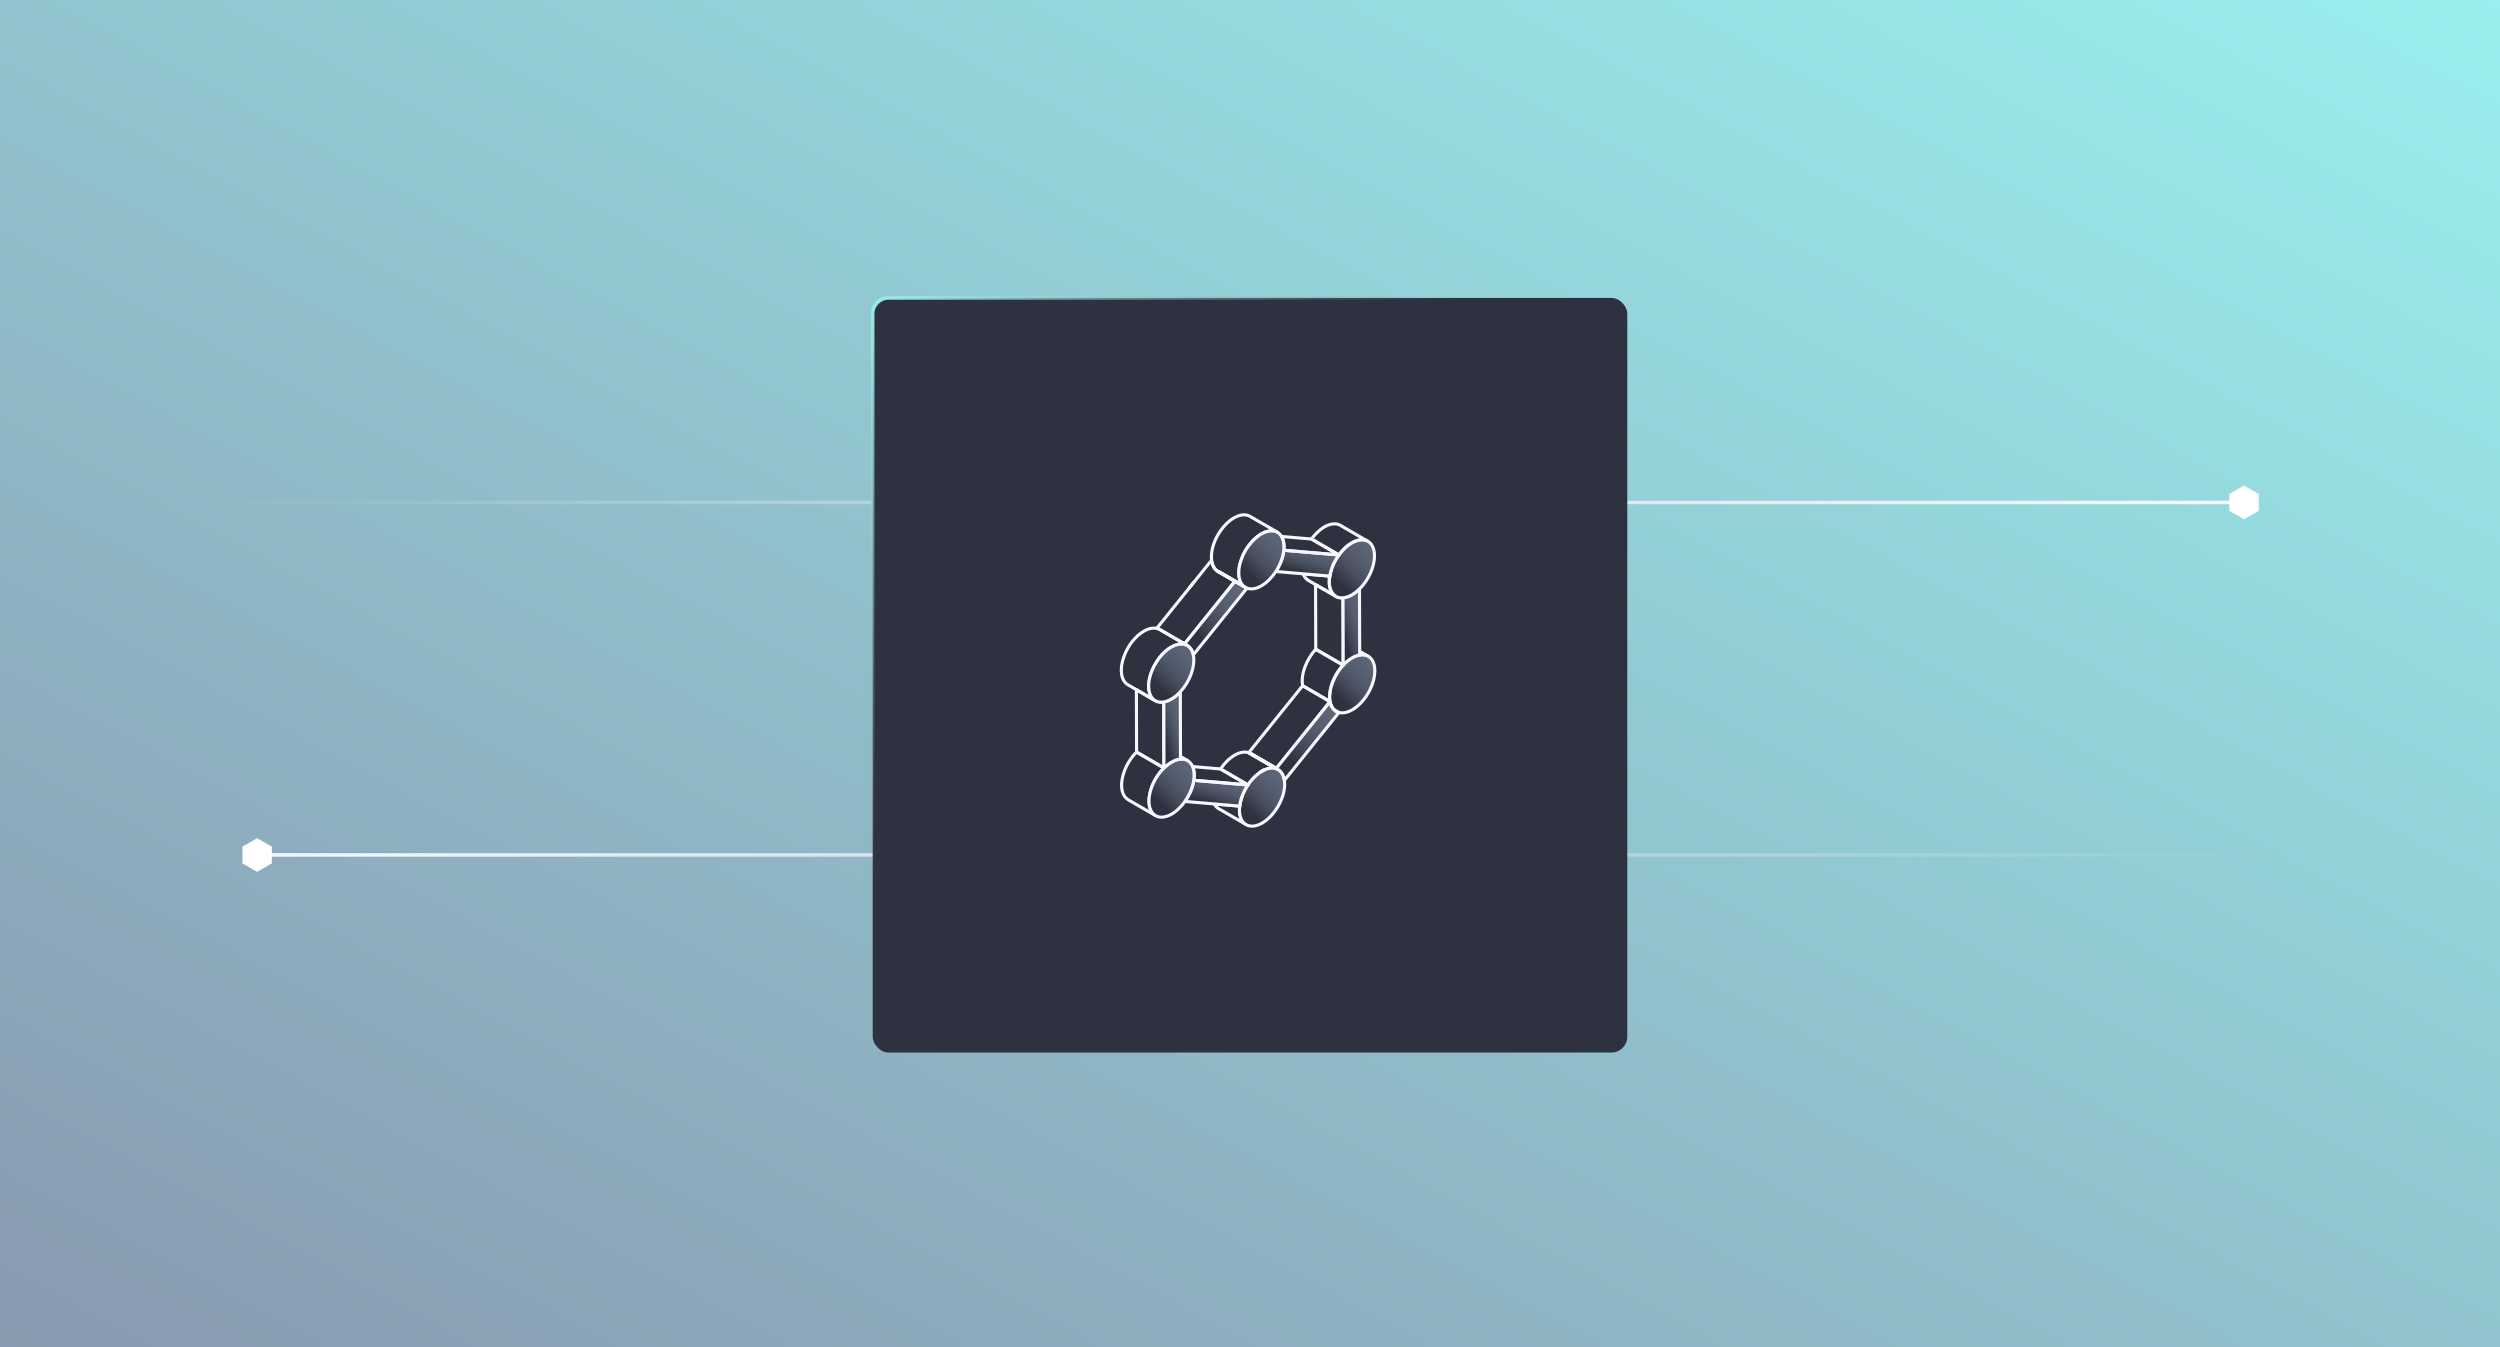 <svg width="709" height="382" viewBox="0 0 709 382" fill="none" xmlns="http://www.w3.org/2000/svg">
<rect x="0" y="0" width="709" height="382" fill="#808080" stroke="none"/>
<g clip-path="url(#clip0_1705_3661)">
<rect width="709" height="382" fill="white"/>
<rect width="709" height="382" fill="url(#paint0_linear_1705_3661)"/>
<path d="M69 142.5H636.5" stroke="url(#paint1_linear_1705_3661)"/>
<path d="M640.339 140.24L636.419 138L632.5 140.24V144.719L636.419 146.958L640.339 144.719V140.24Z" fill="white" stroke="white" stroke-width="0.5" stroke-miterlimit="10"/>
<path d="M640.339 242.458L72.839 242.458" stroke="url(#paint2_linear_1705_3661)"/>
<path d="M69 244.719L72.919 246.958L76.839 244.719L76.839 240.239L72.919 238L69 240.239L69 244.719Z" fill="white" stroke="white" stroke-width="0.5" stroke-miterlimit="10"/>
<rect x="247.5" y="84.5" width="214" height="214" rx="4.5" fill="#2E313F" stroke="url(#paint3_linear_1705_3661)"/>
<path d="M389.119 194.258C387.936 197.376 385.756 200.007 383.502 201.303C382.45 201.904 381.379 202.223 380.402 202.167C380.158 202.148 379.933 202.129 379.726 202.073C379.557 202.035 379.388 201.979 379.238 201.904C379.087 201.829 378.937 201.754 378.806 201.66C378.693 201.585 378.58 201.509 378.486 201.416C378.43 201.378 378.392 201.34 378.355 201.284C378.317 201.284 378.298 201.246 378.298 201.228C378.148 201.096 378.016 200.946 377.923 200.777C377.81 200.645 377.735 200.495 377.66 200.345C377.603 200.27 377.566 200.176 377.528 200.082C377.509 200.044 377.49 199.988 377.49 199.95C377.49 199.931 377.49 199.913 377.453 199.894C377.415 199.781 377.378 199.668 377.34 199.556C377.284 199.368 377.227 199.18 377.19 198.973C377.04 198.222 377.04 197.376 377.171 196.475C377.227 195.892 377.34 195.291 377.528 194.671C377.566 194.502 377.622 194.314 377.697 194.126C377.753 193.957 377.829 193.788 377.885 193.6C378.054 193.131 378.261 192.661 378.467 192.21C379.125 190.876 379.97 189.655 380.91 188.66H380.928C381.135 188.415 381.323 188.228 381.53 188.021C381.943 187.626 382.375 187.269 382.807 186.969C383.032 186.819 383.239 186.687 383.465 186.556C383.821 186.349 384.178 186.18 384.535 186.048C384.892 185.898 385.268 185.804 385.606 185.748C385.944 185.691 386.264 185.673 386.583 185.691C386.827 185.71 387.053 185.748 387.278 185.804C387.541 185.879 387.767 185.973 387.992 186.105C388.011 186.105 388.011 186.123 388.03 186.123C390.002 187.269 390.509 190.538 389.119 194.258Z" fill="url(#paint4_linear_1705_3661)" stroke="#F8F7FF" stroke-width="0.88" stroke-linecap="round" stroke-linejoin="round"/>
<path d="M377.49 199.951C377.528 200.082 377.584 200.214 377.66 200.345C377.603 200.27 377.566 200.176 377.528 200.082C377.509 200.045 377.49 199.988 377.49 199.951Z" stroke="#F8F7FF" stroke-width="0.88" stroke-linecap="round" stroke-linejoin="round"/>
<path d="M377.171 196.475C377.04 197.377 377.04 198.222 377.19 198.974L369.431 194.465C369.149 192.981 369.337 191.102 370.108 189.092C370.821 187.195 371.892 185.485 373.151 184.133L380.929 188.641H380.91C379.97 189.656 379.125 190.877 378.468 192.211C378.242 192.662 378.054 193.112 377.866 193.582C377.791 193.751 377.735 193.939 377.697 194.127C377.622 194.315 377.566 194.503 377.528 194.672C377.34 195.292 377.228 195.893 377.171 196.475Z" stroke="#F8F7FF" stroke-width="0.88" stroke-linecap="round" stroke-linejoin="round"/>
<path d="M387.992 186.105C387.767 185.974 387.541 185.88 387.278 185.804C387.053 185.748 386.827 185.711 386.583 185.692C386.264 185.673 385.944 185.692 385.606 185.748V184.715L387.992 186.105Z" stroke="#F8F7FF" stroke-width="0.88" stroke-linecap="round" stroke-linejoin="round"/>
<path d="M380.928 188.641L373.151 184.132L373.094 165.797L378.636 168.991C378.636 168.991 378.712 169.047 378.749 169.066L378.843 169.122C379.425 169.479 380.121 169.61 380.872 169.535L380.91 181.972V188.641H380.928Z" stroke="#F8F7FF" stroke-width="0.88" stroke-linecap="round" stroke-linejoin="round"/>
<path d="M385.606 184.715V185.748C385.268 185.804 384.892 185.898 384.535 186.048C384.178 186.18 383.822 186.349 383.465 186.556C383.239 186.687 383.032 186.819 382.807 186.969C382.375 187.269 381.943 187.626 381.53 188.021C381.323 188.228 381.135 188.415 380.928 188.641V181.972L380.872 169.535C381.68 169.479 382.544 169.178 383.427 168.671C384.141 168.258 384.855 167.713 385.55 167.018L385.606 184.715Z" fill="url(#paint5_linear_1705_3661)" stroke="#F8F7FF" stroke-width="0.88" stroke-linecap="round" stroke-linejoin="round"/>
<path d="M379.726 202.073C379.557 202.036 379.388 201.98 379.238 201.904C379.144 201.848 379.031 201.81 378.937 201.754C378.9 201.754 378.843 201.698 378.806 201.66C378.693 201.585 378.58 201.51 378.486 201.416C378.43 201.378 378.392 201.341 378.355 201.284C378.505 201.36 378.674 201.453 378.824 201.547L379.726 202.073Z" stroke="#F8F7FF" stroke-width="0.88" stroke-linecap="round" stroke-linejoin="round"/>
<path d="M362.199 218.098C362.105 218.06 362.011 218.023 361.917 217.985C361.823 217.947 361.748 217.929 361.654 217.91C361.729 217.91 361.785 217.929 361.86 217.947L355.154 214.059C355.003 213.927 354.853 213.814 354.703 213.72L361.954 217.929L362.199 218.098Z" stroke="#F8F7FF" stroke-width="0.88" stroke-linecap="round" stroke-linejoin="round"/>
<path d="M377.19 198.973L376.307 200.081L376.232 200.175L361.954 217.928L354.703 213.72C354.571 213.645 354.402 213.57 354.233 213.513L354.139 213.457L369.431 194.464L377.19 198.973Z" stroke="#F8F7FF" stroke-width="0.88" stroke-linecap="round" stroke-linejoin="round"/>
<path d="M361.954 217.928V217.966H361.917L361.86 217.947L355.154 214.058L354.233 213.514C354.402 213.57 354.571 213.645 354.703 213.72L361.954 217.928Z" stroke="#F8F7FF" stroke-width="0.88" stroke-linecap="round" stroke-linejoin="round"/>
<path d="M361.86 217.947C361.86 217.947 361.729 217.91 361.654 217.91C361.56 217.872 361.485 217.872 361.391 217.853C361.203 217.816 361.015 217.797 360.827 217.797H360.752C360.564 217.797 360.376 217.816 360.17 217.853C359.944 217.891 359.7 217.928 359.437 218.022C359.268 218.079 359.099 218.135 358.93 218.21H358.911C358.836 218.229 358.761 218.266 358.685 218.304C358.422 218.398 358.178 218.529 357.915 218.68C357.784 218.774 357.633 218.849 357.502 218.943C357.37 219.037 357.22 219.131 357.089 219.243C356.807 219.45 356.544 219.657 356.3 219.882H356.281C356.055 220.089 355.849 220.277 355.642 220.502C355.435 220.709 355.248 220.934 355.041 221.16C354.853 221.385 354.665 221.629 354.477 221.855C354.29 222.099 354.102 222.343 353.933 222.606L346.155 218.079C347.245 216.444 348.635 215.035 350.157 214.171C351.659 213.288 353.05 213.1 354.158 213.476C354.196 213.476 354.214 213.476 354.252 213.514L355.172 214.058L361.879 217.947H361.86Z" stroke="#F8F7FF" stroke-width="0.88" stroke-linecap="round" stroke-linejoin="round"/>
<path d="M353.106 233.671L345.629 229.35C345.103 229.05 344.671 228.599 344.37 227.998L351.566 228.618C351.678 227.603 351.96 226.551 352.373 225.537C351.979 226.551 351.716 227.603 351.584 228.618C351.566 228.806 351.547 228.994 351.528 229.181C351.509 229.369 351.509 229.557 351.509 229.745C351.509 229.933 351.509 230.102 351.528 230.271C351.528 230.44 351.528 230.609 351.584 230.759C351.584 230.853 351.603 230.947 351.622 231.022C351.659 231.21 351.697 231.398 351.753 231.567C351.998 232.507 352.467 233.202 353.106 233.671Z" stroke="#F8F7FF" stroke-width="0.88" stroke-linecap="round" stroke-linejoin="round"/>
<path d="M358.667 218.304C358.422 218.416 358.159 218.548 357.896 218.698C357.765 218.773 357.615 218.849 357.483 218.942C357.615 218.849 357.765 218.773 357.896 218.679C358.159 218.529 358.404 218.398 358.667 218.304Z" stroke="#F8F7FF" stroke-width="0.88" stroke-linecap="round" stroke-linejoin="round"/>
<path d="M362.199 218.098C362.105 218.06 362.029 218.022 361.936 217.966H361.917C361.917 217.966 361.879 217.947 361.86 217.947L355.154 214.058L354.233 213.514C354.402 213.57 354.571 213.645 354.703 213.72L361.954 217.928L362.199 218.098Z" stroke="#F8F7FF" stroke-width="0.88" stroke-linecap="round" stroke-linejoin="round"/>
<path d="M364.34 222.343C364.359 226.401 361.485 231.379 357.953 233.427C356.018 234.535 354.289 234.554 353.106 233.671C352.467 233.201 351.997 232.506 351.753 231.567C351.697 231.398 351.659 231.21 351.622 231.022C351.603 230.947 351.584 230.853 351.584 230.759C351.547 230.609 351.547 230.44 351.528 230.27C351.509 230.101 351.509 229.932 351.509 229.744C351.509 229.557 351.509 229.369 351.528 229.181C351.528 228.993 351.565 228.805 351.584 228.617C351.716 227.603 351.979 226.551 352.373 225.536C352.768 224.522 353.294 223.526 353.914 222.606C354.083 222.343 354.271 222.098 354.458 221.854C354.646 221.629 354.834 221.385 355.022 221.159C355.229 220.934 355.417 220.708 355.623 220.502C355.83 220.276 356.037 220.088 356.262 219.882H356.281C356.525 219.656 356.788 219.45 357.07 219.243C357.201 219.13 357.352 219.036 357.483 218.942C357.615 218.848 357.765 218.773 357.896 218.698C358.159 218.548 358.422 218.416 358.667 218.304C358.742 218.266 358.817 218.228 358.892 218.21H358.911C359.08 218.135 359.249 218.078 359.418 218.022C359.681 217.928 359.925 217.89 360.151 217.853C360.357 217.815 360.545 217.796 360.733 217.796H360.808C360.996 217.796 361.184 217.815 361.372 217.853C361.466 217.872 361.541 217.872 361.635 217.909C361.729 217.928 361.804 217.947 361.898 217.984C361.992 218.022 362.086 218.059 362.18 218.097C362.217 218.116 362.255 218.135 362.292 218.153C362.311 218.153 362.311 218.172 362.33 218.172H362.349C362.349 218.172 362.405 218.21 362.443 218.228C362.555 218.285 362.649 218.36 362.762 218.435C362.894 218.529 363.006 218.623 363.119 218.754C363.232 218.867 363.344 218.999 363.438 219.13C363.664 219.412 363.833 219.75 363.964 220.126C364.021 220.257 364.058 220.408 364.096 220.558C364.152 220.783 364.209 221.028 364.246 221.291C364.303 221.61 364.321 221.967 364.321 222.343H364.34Z" fill="url(#paint6_linear_1705_3661)" stroke="#F8F7FF" stroke-width="0.88" stroke-linecap="round" stroke-linejoin="round"/>
<path d="M352.373 225.537C351.979 226.551 351.716 227.603 351.584 228.618C351.565 228.806 351.547 228.994 351.528 229.181C351.528 228.994 351.528 228.806 351.565 228.618C351.678 227.603 351.96 226.551 352.373 225.537Z" stroke="#F8F7FF" stroke-width="0.88" stroke-linecap="round" stroke-linejoin="round"/>
<path d="M358.667 218.304C358.422 218.416 358.159 218.548 357.896 218.698C357.765 218.773 357.615 218.849 357.483 218.942C357.615 218.849 357.765 218.773 357.896 218.679C358.159 218.529 358.404 218.398 358.667 218.304Z" fill="url(#paint7_linear_1705_3661)" stroke="#F8F7FF" stroke-width="0.88" stroke-linecap="round" stroke-linejoin="round"/>
<path d="M379.726 202.072L364.265 221.291C364.227 221.028 364.171 220.784 364.115 220.558C364.077 220.408 364.039 220.258 363.983 220.126C363.852 219.75 363.682 219.412 363.457 219.13C363.363 218.999 363.25 218.867 363.138 218.755C363.025 218.623 362.912 218.529 362.781 218.435C362.668 218.36 362.574 218.285 362.461 218.229C362.424 218.21 362.405 218.191 362.367 218.172H362.349C362.349 218.172 362.349 218.153 362.311 218.153C362.273 218.135 362.236 218.116 362.198 218.097L361.954 217.928L376.232 200.175L376.307 200.081L377.19 198.973C377.227 199.179 377.284 199.367 377.34 199.555C377.378 199.668 377.396 199.78 377.453 199.893C377.472 199.912 377.472 199.931 377.49 199.95C377.49 199.987 377.509 200.043 377.528 200.081C377.566 200.175 377.603 200.269 377.659 200.344C377.735 200.494 377.81 200.645 377.922 200.776C378.016 200.945 378.148 201.096 378.298 201.227C378.298 201.246 378.298 201.265 378.355 201.283C378.392 201.34 378.43 201.377 378.486 201.415C378.58 201.509 378.693 201.584 378.805 201.659C378.843 201.697 378.899 201.734 378.937 201.753C379.031 201.809 379.144 201.847 379.238 201.903C379.388 201.978 379.557 202.035 379.726 202.072Z" fill="url(#paint8_linear_1705_3661)" stroke="#F8F7FF" stroke-width="0.88" stroke-linecap="round" stroke-linejoin="round"/>
<path d="M362.198 218.098C362.104 218.06 362.01 218.023 361.917 217.985L361.935 217.966V217.929L362.198 218.098Z" stroke="#F8F7FF" stroke-width="0.88" stroke-linecap="round" stroke-linejoin="round"/>
<path d="M377.49 199.95C377.528 200.081 377.584 200.213 377.66 200.344C377.603 200.269 377.566 200.175 377.528 200.081C377.509 200.044 377.49 199.988 377.49 199.95Z" stroke="#F8F7FF" stroke-width="0.88" stroke-linecap="round" stroke-linejoin="round"/>
<path d="M379.238 201.903C379.144 201.847 379.031 201.809 378.937 201.753C378.899 201.753 378.843 201.697 378.805 201.659C378.937 201.753 379.087 201.828 379.238 201.903Z" stroke="#F8F7FF" stroke-width="0.88" stroke-linecap="round" stroke-linejoin="round"/>
<path d="M377.19 163.053C377.171 163.166 377.152 163.26 377.134 163.373C377.096 163.655 377.058 163.918 377.021 164.199C377.04 163.936 377.077 163.655 377.115 163.373H376.814C376.946 163.26 377.058 163.166 377.171 163.072H377.19V163.053Z" stroke="#F8F7FF" stroke-width="0.88" stroke-linecap="round" stroke-linejoin="round"/>
<path d="M377.19 163.053C377.171 163.166 377.152 163.26 377.133 163.373C377.096 163.655 377.058 163.918 377.021 164.199C377.04 163.936 377.077 163.655 377.115 163.373C377.115 163.279 377.152 163.166 377.171 163.072H377.19V163.053Z" stroke="#F8F7FF" stroke-width="0.88" stroke-linecap="round" stroke-linejoin="round"/>
<path d="M377.472 161.87C377.359 162.265 377.265 162.659 377.19 163.054C377.209 162.903 377.246 162.753 377.265 162.603C377.34 162.359 377.397 162.114 377.472 161.87Z" stroke="#F8F7FF" stroke-width="0.88" stroke-linecap="round" stroke-linejoin="round"/>
<path d="M386.527 165.966C386.207 166.341 385.888 166.698 385.55 167.018C384.855 167.713 384.141 168.257 383.427 168.671C382.544 169.178 381.68 169.479 380.872 169.535C380.121 169.61 379.425 169.479 378.843 169.122L378.749 169.065C378.749 169.065 378.674 169.009 378.636 168.99C378.317 168.783 378.035 168.502 377.791 168.126C377.678 167.957 377.566 167.769 377.49 167.581C377.115 166.83 376.964 165.928 376.983 164.932C376.983 164.688 377.002 164.444 377.021 164.2C377.058 163.918 377.096 163.655 377.134 163.373C377.152 163.26 377.171 163.166 377.19 163.054C377.265 162.659 377.359 162.265 377.472 161.87C377.547 161.626 377.641 161.363 377.735 161.119C377.81 160.912 377.904 160.687 377.979 160.461C377.998 160.424 378.016 160.386 378.035 160.348C378.073 160.236 378.129 160.123 378.186 159.991C378.204 159.935 378.242 159.879 378.261 159.822C378.298 159.747 378.336 159.672 378.373 159.597C378.449 159.465 378.505 159.315 378.599 159.184C378.768 158.827 378.975 158.47 379.219 158.113C379.275 158.019 379.332 157.925 379.407 157.831C379.501 157.681 379.595 157.53 379.707 157.38C379.895 157.117 380.083 156.911 380.271 156.666C381.248 155.483 382.3 154.543 383.371 153.961C384.554 153.285 385.719 152.984 386.715 153.097C386.94 153.134 387.165 153.172 387.372 153.247C387.522 153.304 387.654 153.36 387.785 153.435C387.804 153.435 387.823 153.435 387.842 153.454C388.293 153.698 388.668 154.036 388.988 154.506C390.716 157.08 389.608 162.208 386.527 165.966Z" fill="url(#paint9_linear_1705_3661)" stroke="#F8F7FF" stroke-width="0.88" stroke-linecap="round" stroke-linejoin="round"/>
<path d="M377.472 161.87C377.359 162.265 377.265 162.659 377.19 163.054C377.209 162.903 377.246 162.753 377.265 162.603C377.34 162.359 377.397 162.114 377.472 161.87Z" stroke="#F8F7FF" stroke-width="0.88" stroke-linecap="round" stroke-linejoin="round"/>
<path d="M378.637 168.99L373.095 165.796L371.084 164.631C370.671 164.387 370.314 164.049 370.032 163.617C369.845 163.354 369.694 163.053 369.582 162.734L376.814 163.354H377.115C377.077 163.654 377.04 163.936 377.021 164.199C377.021 164.443 376.983 164.688 376.983 164.932C376.965 165.928 377.115 166.829 377.491 167.581C377.566 167.769 377.678 167.956 377.791 168.126C378.035 168.501 378.317 168.783 378.637 168.99Z" stroke="#F8F7FF" stroke-width="0.88" stroke-linecap="round" stroke-linejoin="round"/>
<path d="M377.19 163.053C377.171 163.166 377.152 163.26 377.134 163.373C377.096 163.655 377.058 163.918 377.021 164.199C377.04 163.936 377.077 163.655 377.115 163.373H376.814C376.946 163.26 377.058 163.166 377.171 163.072H377.19V163.053Z" stroke="#F8F7FF" stroke-width="0.88" stroke-linecap="round" stroke-linejoin="round"/>
<path d="M387.785 153.435C387.654 153.36 387.522 153.304 387.372 153.247C387.165 153.172 386.94 153.134 386.715 153.097C385.719 152.984 384.554 153.285 383.371 153.961C382.3 154.543 381.248 155.483 380.271 156.666C380.083 156.911 379.895 157.117 379.707 157.38L371.948 152.871C372.118 152.627 372.305 152.383 372.493 152.158C373.489 150.955 374.541 150.054 375.574 149.434C377.284 148.475 378.937 148.269 380.158 149.001L387.785 153.435Z" stroke="#F8F7FF" stroke-width="0.88" stroke-linecap="round" stroke-linejoin="round"/>
<path d="M353.914 222.606C353.294 223.527 352.768 224.522 352.373 225.537C351.96 226.551 351.678 227.603 351.565 228.618L344.37 227.998L336.048 227.284C337.4 225.386 338.265 223.245 338.565 221.291L344.314 221.779L353.914 222.606Z" fill="url(#paint10_linear_1705_3661)" stroke="#F8F7FF" stroke-width="0.88" stroke-linecap="round" stroke-linejoin="round"/>
<path d="M336.63 215.599C336.63 215.599 336.48 215.524 336.405 215.505C336.292 215.467 336.198 215.43 336.086 215.392C335.935 215.354 335.785 215.317 335.616 215.298C335.466 215.279 335.297 215.26 335.127 215.26C335.015 215.26 334.902 215.279 334.789 215.279V214.528L336.63 215.599Z" stroke="#F8F7FF" stroke-width="0.88" stroke-linecap="round" stroke-linejoin="round"/>
<path d="M379.707 157.38C379.594 157.53 379.5 157.681 379.407 157.831C379.331 157.925 379.275 158.019 379.219 158.113C378.974 158.47 378.768 158.827 378.599 159.183C378.505 159.315 378.448 159.465 378.373 159.597C378.336 159.672 378.298 159.747 378.261 159.822C378.242 159.879 378.204 159.935 378.185 159.991C378.129 160.104 378.073 160.235 378.016 160.348C378.016 160.386 377.998 160.423 377.979 160.461C377.904 160.686 377.81 160.912 377.735 161.118C377.641 161.363 377.547 161.626 377.472 161.87C377.396 162.114 377.34 162.358 377.265 162.603C377.246 162.753 377.209 162.903 377.19 163.053H377.171C377.058 163.166 376.945 163.26 376.814 163.354L369.581 162.734L361.841 162.077C363.062 160.198 363.889 158.056 364.096 156.046L369.976 156.553L379.707 157.38Z" fill="url(#paint11_linear_1705_3661)" stroke="#F8F7FF" stroke-width="0.88" stroke-linecap="round" stroke-linejoin="round"/>
<path d="M377.171 163.072C377.171 163.072 377.134 163.279 377.115 163.373H376.814C376.946 163.26 377.058 163.166 377.171 163.072Z" stroke="#F8F7FF" stroke-width="0.88" stroke-linecap="round" stroke-linejoin="round"/>
<path d="M378.186 159.991C378.129 160.123 378.073 160.235 378.035 160.348H378.017C378.073 160.235 378.129 160.104 378.186 159.991Z" stroke="#F8F7FF" stroke-width="0.88" stroke-linecap="round" stroke-linejoin="round"/>
<path d="M353.651 166.792C353.482 166.736 353.331 166.661 353.181 166.567C353.125 166.529 353.068 166.492 353.012 166.454L352.279 166.041L351.321 165.477L350.213 164.839L348.334 163.749L346.324 162.584L345.873 162.321C345.704 162.227 345.554 162.152 345.422 162.058C345.573 162.152 345.723 162.227 345.892 162.284L350.232 164.801L352.749 166.266C352.749 166.266 352.768 166.266 352.787 166.266L353.651 166.774V166.792Z" stroke="#F8F7FF" stroke-width="0.88" stroke-linecap="round" stroke-linejoin="round"/>
<path d="M325.809 195.423C325.753 195.009 325.734 194.559 325.791 194.108C325.753 194.559 325.772 195.009 325.809 195.423Z" stroke="#F8F7FF" stroke-width="0.88" stroke-linecap="round" stroke-linejoin="round"/>
<path d="M335.522 182.666C335.522 182.666 335.353 182.648 335.278 182.648C334.977 182.629 334.658 182.648 334.338 182.704C334.658 182.629 334.958 182.61 335.259 182.629C335.353 182.629 335.447 182.648 335.522 182.666Z" stroke="#F8F7FF" stroke-width="0.88" stroke-linecap="round" stroke-linejoin="round"/>
<path d="M336.405 182.911C336.405 182.911 336.349 182.892 336.311 182.873C336.161 182.817 335.992 182.761 335.823 182.723L335.916 182.61L336.405 182.911Z" stroke="#F8F7FF" stroke-width="0.88" stroke-linecap="round" stroke-linejoin="round"/>
<path d="M350.232 164.801V164.838L335.916 182.591L328.947 178.552C328.684 178.402 328.383 178.271 328.064 178.195L335.597 168.821L337.419 166.567L338.584 165.12L340.613 162.603L343.6 158.864C343.788 160.424 344.464 161.494 345.422 162.077L345.873 162.321C345.704 162.227 345.554 162.152 345.422 162.058C345.573 162.152 345.723 162.227 345.892 162.283L350.232 164.801Z" stroke="#F8F7FF" stroke-width="0.88" stroke-linecap="round" stroke-linejoin="round"/>
<path d="M337.419 166.567L338.584 165.102" stroke="#F8F7FF" stroke-width="0.88" stroke-linecap="round" stroke-linejoin="round"/>
<path d="M353.651 166.792L338.434 185.71C338.396 185.522 338.34 185.316 338.284 185.147C338.265 185.109 338.246 185.053 338.227 184.996C338.208 184.959 338.19 184.902 338.171 184.865C338.152 184.771 338.114 184.696 338.077 184.621C337.908 184.264 337.701 183.925 337.438 183.662C337.363 183.569 337.269 183.475 337.175 183.399C337.175 183.399 337.175 183.381 337.156 183.381C337.044 183.268 336.912 183.174 336.762 183.099C336.743 183.08 336.724 183.08 336.705 183.061C336.687 183.043 336.668 183.043 336.63 183.024C336.63 183.024 336.574 182.986 336.555 182.967C336.555 182.967 336.543 182.967 336.518 182.967C336.518 182.967 336.461 182.949 336.442 182.93H336.424C336.424 182.93 336.367 182.911 336.33 182.892C336.179 182.836 336.01 182.78 335.841 182.742L335.935 182.629L350.232 164.857V164.82L352.768 166.285C352.787 166.285 352.805 166.323 352.824 166.342C352.899 166.379 352.956 166.435 353.031 166.473C353.087 166.511 353.143 166.548 353.2 166.586C353.35 166.68 353.5 166.755 353.67 166.811L353.651 166.792Z" fill="url(#paint12_linear_1705_3661)" stroke="#F8F7FF" stroke-width="0.88" stroke-linecap="round" stroke-linejoin="round"/>
<path d="M379.707 157.381L369.976 156.554L364.096 156.047C364.133 155.709 364.152 155.37 364.152 155.051C364.152 153.868 363.889 152.872 363.457 152.139L371.948 152.872L379.707 157.381Z" stroke="#F8F7FF" stroke-width="0.88" stroke-linecap="round" stroke-linejoin="round"/>
<path d="M362.292 150.937C362.292 150.937 362.217 150.9 362.161 150.881C362.123 150.862 362.086 150.843 362.048 150.824C361.935 150.768 361.823 150.73 361.71 150.693C361.597 150.655 361.485 150.618 361.353 150.599C361.24 150.561 361.109 150.561 360.996 150.543C360.038 150.449 358.911 150.712 357.708 151.407C357.596 151.463 357.502 151.538 357.389 151.613C357.239 151.689 357.107 151.782 356.957 151.876C356.694 152.083 356.431 152.271 356.187 152.496C356.055 152.609 355.924 152.722 355.811 152.835C355.623 153.022 355.417 153.21 355.229 153.417C355.116 153.53 355.022 153.642 354.928 153.755C354.026 154.769 353.237 155.953 352.636 157.193C352.43 157.625 352.26 158.057 352.091 158.508C351.997 158.771 351.903 159.034 351.828 159.297C351.49 160.368 351.321 161.439 351.321 162.453C351.321 162.791 351.34 163.092 351.377 163.392C351.415 163.768 351.49 164.125 351.603 164.444C351.64 164.614 351.697 164.764 351.772 164.895C351.847 165.102 351.941 165.271 352.054 165.44C352.11 165.534 352.167 165.628 352.242 165.722C352.392 165.929 352.561 166.116 352.749 166.267L350.232 164.801L345.892 162.284C345.723 162.228 345.573 162.153 345.422 162.059C345.554 162.153 345.704 162.228 345.873 162.322L345.422 162.077C344.464 161.495 343.788 160.424 343.6 158.865C343.581 158.583 343.562 158.283 343.562 157.944C343.525 153.868 346.418 148.927 349.95 146.879C351.734 145.846 353.331 145.752 354.515 146.447L362.292 150.937Z" stroke="#F8F7FF" stroke-width="0.88" stroke-linecap="round" stroke-linejoin="round"/>
<path d="M353.012 166.455L352.279 166.042L351.321 165.478L350.213 164.839L348.334 163.75L346.324 162.585L345.873 162.322C345.704 162.228 345.554 162.153 345.422 162.059C345.572 162.153 345.723 162.228 345.892 162.284L350.231 164.802L352.749 166.267C352.749 166.267 352.768 166.267 352.786 166.267C352.786 166.267 352.793 166.279 352.805 166.305C352.805 166.305 352.937 166.398 353.012 166.436V166.455Z" stroke="#F8F7FF" stroke-width="0.88" stroke-linecap="round" stroke-linejoin="round"/>
<path d="M353.651 166.793C353.482 166.736 353.331 166.661 353.181 166.567C353.125 166.53 353.068 166.492 353.012 166.454C352.937 166.417 352.881 166.361 352.805 166.323C352.787 166.304 352.768 166.285 352.749 166.267C352.768 166.267 352.768 166.267 352.787 166.267L353.651 166.774V166.793Z" stroke="#F8F7FF" stroke-width="0.88" stroke-linecap="round" stroke-linejoin="round"/>
<path d="M364.152 155.051C364.152 155.37 364.134 155.709 364.096 156.047C363.889 158.057 363.063 160.198 361.842 162.077C360.733 163.768 359.305 165.233 357.746 166.135C356.206 167.037 354.778 167.206 353.651 166.792L352.787 166.285C352.787 166.285 352.768 166.285 352.749 166.285C352.561 166.135 352.392 165.947 352.242 165.74C352.167 165.647 352.11 165.553 352.054 165.459C351.941 165.29 351.847 165.12 351.772 164.914C351.697 164.782 351.641 164.632 351.603 164.463C351.49 164.144 351.415 163.787 351.378 163.411C351.34 163.11 351.321 162.81 351.321 162.472C351.321 161.457 351.49 160.386 351.829 159.316C351.904 159.053 351.998 158.789 352.092 158.526C352.261 158.076 352.43 157.644 352.636 157.211C353.237 155.972 354.027 154.788 354.928 153.774C355.022 153.661 355.116 153.548 355.229 153.435C355.417 153.229 355.623 153.041 355.811 152.853C355.943 152.74 356.055 152.628 356.187 152.534C356.431 152.289 356.694 152.102 356.957 151.895C357.107 151.801 357.239 151.707 357.389 151.632C357.502 151.557 357.596 151.482 357.709 151.425C358.911 150.73 360.038 150.467 360.996 150.561C361.109 150.561 361.24 150.599 361.353 150.617C361.485 150.636 361.597 150.674 361.71 150.711C361.823 150.749 361.936 150.787 362.048 150.843C362.086 150.862 362.123 150.88 362.161 150.899C362.687 151.162 363.119 151.594 363.457 152.158C363.889 152.891 364.152 153.886 364.152 155.07V155.051Z" fill="url(#paint13_linear_1705_3661)" stroke="#F8F7FF" stroke-width="0.88" stroke-linecap="round" stroke-linejoin="round"/>
<path d="M353.914 222.606L344.314 221.78L338.565 221.291C338.791 219.826 338.697 218.454 338.246 217.402L346.136 218.079L353.914 222.606Z" stroke="#F8F7FF" stroke-width="0.88" stroke-linecap="round" stroke-linejoin="round"/>
<path d="M322.334 213.289L330.093 217.797C329.773 218.117 329.454 218.474 329.134 218.849C326.053 222.607 324.945 227.754 326.673 230.309C326.805 230.516 326.974 230.685 327.124 230.854C327.162 230.891 327.181 230.91 327.218 230.948C327.312 231.042 327.425 231.117 327.519 231.192L319.967 226.815C319.553 226.57 319.196 226.232 318.896 225.8C317.168 223.245 318.295 218.098 321.357 214.341C321.676 213.965 321.996 213.608 322.334 213.289Z" stroke="#F8F7FF" stroke-width="0.88" stroke-linecap="round" stroke-linejoin="round"/>
<path d="M330.093 214.904V217.797L322.334 213.289L322.278 195.592L327.613 198.711C327.613 198.711 327.463 198.617 327.387 198.541C327.857 198.88 328.439 199.086 329.097 199.124C329.398 199.143 329.717 199.124 330.055 199.068V211.786L330.093 214.904Z" stroke="#F8F7FF" stroke-width="0.88" stroke-linecap="round" stroke-linejoin="round"/>
<path d="M338.565 221.292C338.265 223.245 337.4 225.387 336.048 227.284C335.841 227.585 335.616 227.867 335.39 228.149C334.413 229.351 333.343 230.272 332.291 230.873C330.581 231.85 328.909 232.037 327.688 231.305C327.632 231.267 327.575 231.23 327.519 231.192C327.425 231.117 327.312 231.042 327.218 230.948C327.181 230.91 327.162 230.891 327.124 230.854C326.974 230.685 326.805 230.516 326.674 230.309C324.945 227.754 326.054 222.607 329.135 218.849C329.454 218.474 329.773 218.117 330.093 217.797C330.262 217.628 330.45 217.459 330.637 217.309C330.656 217.29 330.675 217.253 330.713 217.253C330.713 217.253 330.713 217.253 330.731 217.253C330.844 217.14 330.957 217.046 331.088 216.952C331.145 216.896 331.182 216.858 331.239 216.821C331.577 216.576 331.896 216.351 332.234 216.163C333.117 215.656 333.981 215.355 334.789 215.299C334.902 215.299 335.015 215.28 335.127 215.28C335.296 215.28 335.465 215.299 335.616 215.318C335.785 215.336 335.935 215.374 336.085 215.412C336.198 215.449 336.292 215.487 336.405 215.524C336.48 215.543 336.555 215.581 336.63 215.618C336.687 215.656 336.743 215.675 336.799 215.712C337.213 215.956 337.57 216.294 337.87 216.727C338.02 216.933 338.133 217.177 338.246 217.422C338.697 218.474 338.791 219.845 338.565 221.31V221.292Z" fill="url(#paint14_linear_1705_3661)" stroke="#F8F7FF" stroke-width="0.88" stroke-linecap="round" stroke-linejoin="round"/>
<path d="M334.789 214.529V215.28C333.981 215.336 333.117 215.637 332.234 216.144C331.896 216.332 331.577 216.557 331.238 216.802C331.182 216.839 331.145 216.877 331.088 216.933C330.957 217.027 330.844 217.121 330.731 217.234H330.712C330.712 217.234 330.656 217.29 330.637 217.309C330.449 217.459 330.262 217.628 330.093 217.797V211.786L330.055 199.067C330.75 198.936 331.483 198.673 332.197 198.241C333.08 197.752 333.944 197.038 334.733 196.174L334.789 214.529Z" fill="url(#paint15_linear_1705_3661)" stroke="#F8F7FF" stroke-width="0.88" stroke-linecap="round" stroke-linejoin="round"/>
<path d="M335.916 182.592L335.822 182.724C335.729 182.724 335.616 182.686 335.522 182.667C335.447 182.648 335.353 182.63 335.259 182.63C334.958 182.611 334.658 182.63 334.338 182.705C334.094 182.742 333.831 182.799 333.587 182.893H333.568C333.098 183.043 332.629 183.25 332.159 183.513C331.877 183.682 331.596 183.851 331.314 184.057C330.769 184.471 330.224 184.94 329.698 185.485C328.421 186.857 327.293 188.622 326.561 190.557C326.298 191.271 326.091 191.966 325.96 192.624C325.903 192.981 325.847 193.319 325.809 193.638C325.791 193.789 325.791 193.958 325.791 194.108C325.734 194.559 325.753 195.01 325.809 195.423C325.847 195.705 325.885 195.987 325.96 196.269C325.997 196.438 326.054 196.607 326.11 196.757C326.204 197.02 326.317 197.245 326.429 197.452C326.467 197.565 326.542 197.677 326.636 197.771C326.749 197.978 326.899 198.147 327.106 198.316C327.2 198.391 327.275 198.467 327.369 198.542H327.387C327.387 198.542 327.538 198.673 327.613 198.711L322.278 195.592L319.854 194.183C317.9 193.037 317.393 189.768 318.802 186.049C319.948 182.949 322.127 180.3 324.4 179.004C325.452 178.384 326.523 178.065 327.5 178.14C327.707 178.14 327.876 178.14 328.064 178.196C328.383 178.271 328.684 178.403 328.947 178.553L335.916 182.592Z" stroke="#F8F7FF" stroke-width="0.88" stroke-linecap="round" stroke-linejoin="round"/>
<path d="M336.405 182.912C336.405 182.912 336.349 182.893 336.311 182.874C336.142 182.799 335.992 182.761 335.823 182.724L335.916 182.611L336.405 182.912Z" stroke="#F8F7FF" stroke-width="0.88" stroke-linecap="round" stroke-linejoin="round"/>
<path d="M337.795 191.215C337.081 193.113 335.991 194.841 334.733 196.175C333.944 197.039 333.08 197.753 332.197 198.241C331.483 198.673 330.75 198.936 330.055 199.068C329.717 199.124 329.397 199.143 329.097 199.124C328.439 199.087 327.857 198.88 327.387 198.542H327.369C327.369 198.542 327.199 198.392 327.106 198.316C326.936 198.147 326.767 197.978 326.636 197.772C326.561 197.678 326.486 197.565 326.429 197.452C326.317 197.246 326.204 197.02 326.11 196.776C326.054 196.607 325.997 196.438 325.96 196.269C325.884 195.987 325.847 195.705 325.809 195.423C325.772 195.01 325.753 194.559 325.79 194.108C325.79 193.958 325.79 193.789 325.809 193.639C325.847 193.319 325.903 192.981 325.96 192.643C326.091 191.967 326.298 191.272 326.561 190.558C327.293 188.623 328.421 186.857 329.698 185.485C330.224 184.941 330.769 184.471 331.314 184.058C331.595 183.851 331.877 183.682 332.159 183.513C332.629 183.25 333.098 183.043 333.568 182.893H333.587C333.831 182.799 334.094 182.743 334.338 182.705C334.658 182.649 334.977 182.63 335.278 182.649C335.353 182.649 335.447 182.649 335.522 182.667C335.616 182.686 335.728 182.705 335.822 182.724C335.991 182.761 336.161 182.818 336.311 182.874C336.348 182.893 336.386 182.893 336.405 182.912H336.424C336.424 182.912 336.48 182.949 336.499 182.949C336.499 182.949 336.511 182.949 336.536 182.949C336.536 182.949 336.593 182.987 336.611 182.987C336.611 182.987 336.668 183.024 336.687 183.043C336.705 183.043 336.724 183.043 336.743 183.081C336.893 183.156 337.025 183.25 337.137 183.363C337.156 183.363 337.156 183.381 337.156 183.381C337.25 183.456 337.344 183.55 337.419 183.644C337.682 183.907 337.889 184.245 338.058 184.602C338.096 184.678 338.133 184.753 338.152 184.847C338.171 184.884 338.189 184.941 338.208 184.978C338.227 185.035 338.246 185.091 338.265 185.128C338.321 185.298 338.377 185.504 338.415 185.692C338.734 187.195 338.546 189.13 337.776 191.196L337.795 191.215Z" fill="url(#paint16_linear_1705_3661)" stroke="#F8F7FF" stroke-width="0.88" stroke-linecap="round" stroke-linejoin="round"/>
</g>
<defs>
<linearGradient id="paint0_linear_1705_3661" x1="0" y1="382" x2="319.023" y2="-210.114" gradientUnits="userSpaceOnUse">
<stop stop-color="#8999AF"/>
<stop offset="1" stop-color="#99EFED"/>
</linearGradient>
<linearGradient id="paint1_linear_1705_3661" x1="-4.5" y1="143.5" x2="636.5" y2="143.5" gradientUnits="userSpaceOnUse">
<stop offset="0.1" stop-color="#F8F7FF" stop-opacity="0"/>
<stop offset="1" stop-color="#F8F7FF"/>
</linearGradient>
<linearGradient id="paint2_linear_1705_3661" x1="713.839" y1="241.458" x2="72.838" y2="241.458" gradientUnits="userSpaceOnUse">
<stop offset="0.1" stop-color="#F8F7FF" stop-opacity="0"/>
<stop offset="1" stop-color="#F8F7FF"/>
</linearGradient>
<linearGradient id="paint3_linear_1705_3661" x1="247" y1="84" x2="462" y2="299" gradientUnits="userSpaceOnUse">
<stop stop-color="#99EFED"/>
<stop offset="0.389" stop-color="#8999AF" stop-opacity="0"/>
</linearGradient>
<linearGradient id="paint4_linear_1705_3661" x1="377.08" y1="200.177" x2="389.575" y2="187.361" gradientUnits="userSpaceOnUse">
<stop offset="0.2" stop-color="#2E313F"/>
<stop offset="1" stop-color="#8999AF" stop-opacity="0.5"/>
</linearGradient>
<linearGradient id="paint5_linear_1705_3661" x1="380.874" y1="186.023" x2="389.607" y2="183.503" gradientUnits="userSpaceOnUse">
<stop offset="0.2" stop-color="#2E313F"/>
<stop offset="1" stop-color="#8999AF" stop-opacity="0.5"/>
</linearGradient>
<linearGradient id="paint6_linear_1705_3661" x1="351.514" y1="232.301" x2="364.02" y2="219.484" gradientUnits="userSpaceOnUse">
<stop offset="0.2" stop-color="#2E313F"/>
<stop offset="1" stop-color="#8999AF" stop-opacity="0.5"/>
</linearGradient>
<linearGradient id="paint7_linear_1705_3661" x1="357.484" y1="218.865" x2="357.823" y2="218.036" gradientUnits="userSpaceOnUse">
<stop offset="0.2" stop-color="#2E313F"/>
<stop offset="1" stop-color="#8999AF" stop-opacity="0.5"/>
</linearGradient>
<linearGradient id="paint8_linear_1705_3661" x1="361.961" y1="218.589" x2="378.859" y2="200.852" gradientUnits="userSpaceOnUse">
<stop offset="0.2" stop-color="#2E313F"/>
<stop offset="1" stop-color="#8999AF" stop-opacity="0.5"/>
</linearGradient>
<linearGradient id="paint9_linear_1705_3661" x1="376.986" y1="167.56" x2="389.476" y2="154.752" gradientUnits="userSpaceOnUse">
<stop offset="0.2" stop-color="#2E313F"/>
<stop offset="1" stop-color="#8999AF" stop-opacity="0.5"/>
</linearGradient>
<linearGradient id="paint10_linear_1705_3661" x1="336.055" y1="227.731" x2="339.206" y2="217.603" gradientUnits="userSpaceOnUse">
<stop offset="0.2" stop-color="#2E313F"/>
<stop offset="1" stop-color="#8999AF" stop-opacity="0.5"/>
</linearGradient>
<linearGradient id="paint11_linear_1705_3661" x1="361.848" y1="162.469" x2="364.984" y2="152.363" gradientUnits="userSpaceOnUse">
<stop offset="0.2" stop-color="#2E313F"/>
<stop offset="1" stop-color="#8999AF" stop-opacity="0.5"/>
</linearGradient>
<linearGradient id="paint12_linear_1705_3661" x1="335.848" y1="183.181" x2="351.575" y2="165.49" gradientUnits="userSpaceOnUse">
<stop offset="0.2" stop-color="#2E313F"/>
<stop offset="1" stop-color="#8999AF" stop-opacity="0.5"/>
</linearGradient>
<linearGradient id="paint13_linear_1705_3661" x1="351.326" y1="165.013" x2="363.802" y2="152.197" gradientUnits="userSpaceOnUse">
<stop offset="0.2" stop-color="#2E313F"/>
<stop offset="1" stop-color="#8999AF" stop-opacity="0.5"/>
</linearGradient>
<linearGradient id="paint14_linear_1705_3661" x1="325.862" y1="229.757" x2="338.344" y2="216.946" gradientUnits="userSpaceOnUse">
<stop offset="0.2" stop-color="#2E313F"/>
<stop offset="1" stop-color="#8999AF" stop-opacity="0.5"/>
</linearGradient>
<linearGradient id="paint15_linear_1705_3661" x1="330.057" y1="215.179" x2="338.79" y2="212.659" gradientUnits="userSpaceOnUse">
<stop offset="0.2" stop-color="#2E313F"/>
<stop offset="1" stop-color="#8999AF" stop-opacity="0.5"/>
</linearGradient>
<linearGradient id="paint16_linear_1705_3661" x1="325.775" y1="197.135" x2="338.272" y2="184.355" gradientUnits="userSpaceOnUse">
<stop offset="0.2" stop-color="#2E313F"/>
<stop offset="1" stop-color="#8999AF" stop-opacity="0.5"/>
</linearGradient>
<clipPath id="clip0_1705_3661">
<rect width="709" height="382" fill="white"/>
</clipPath>
</defs>
</svg>
